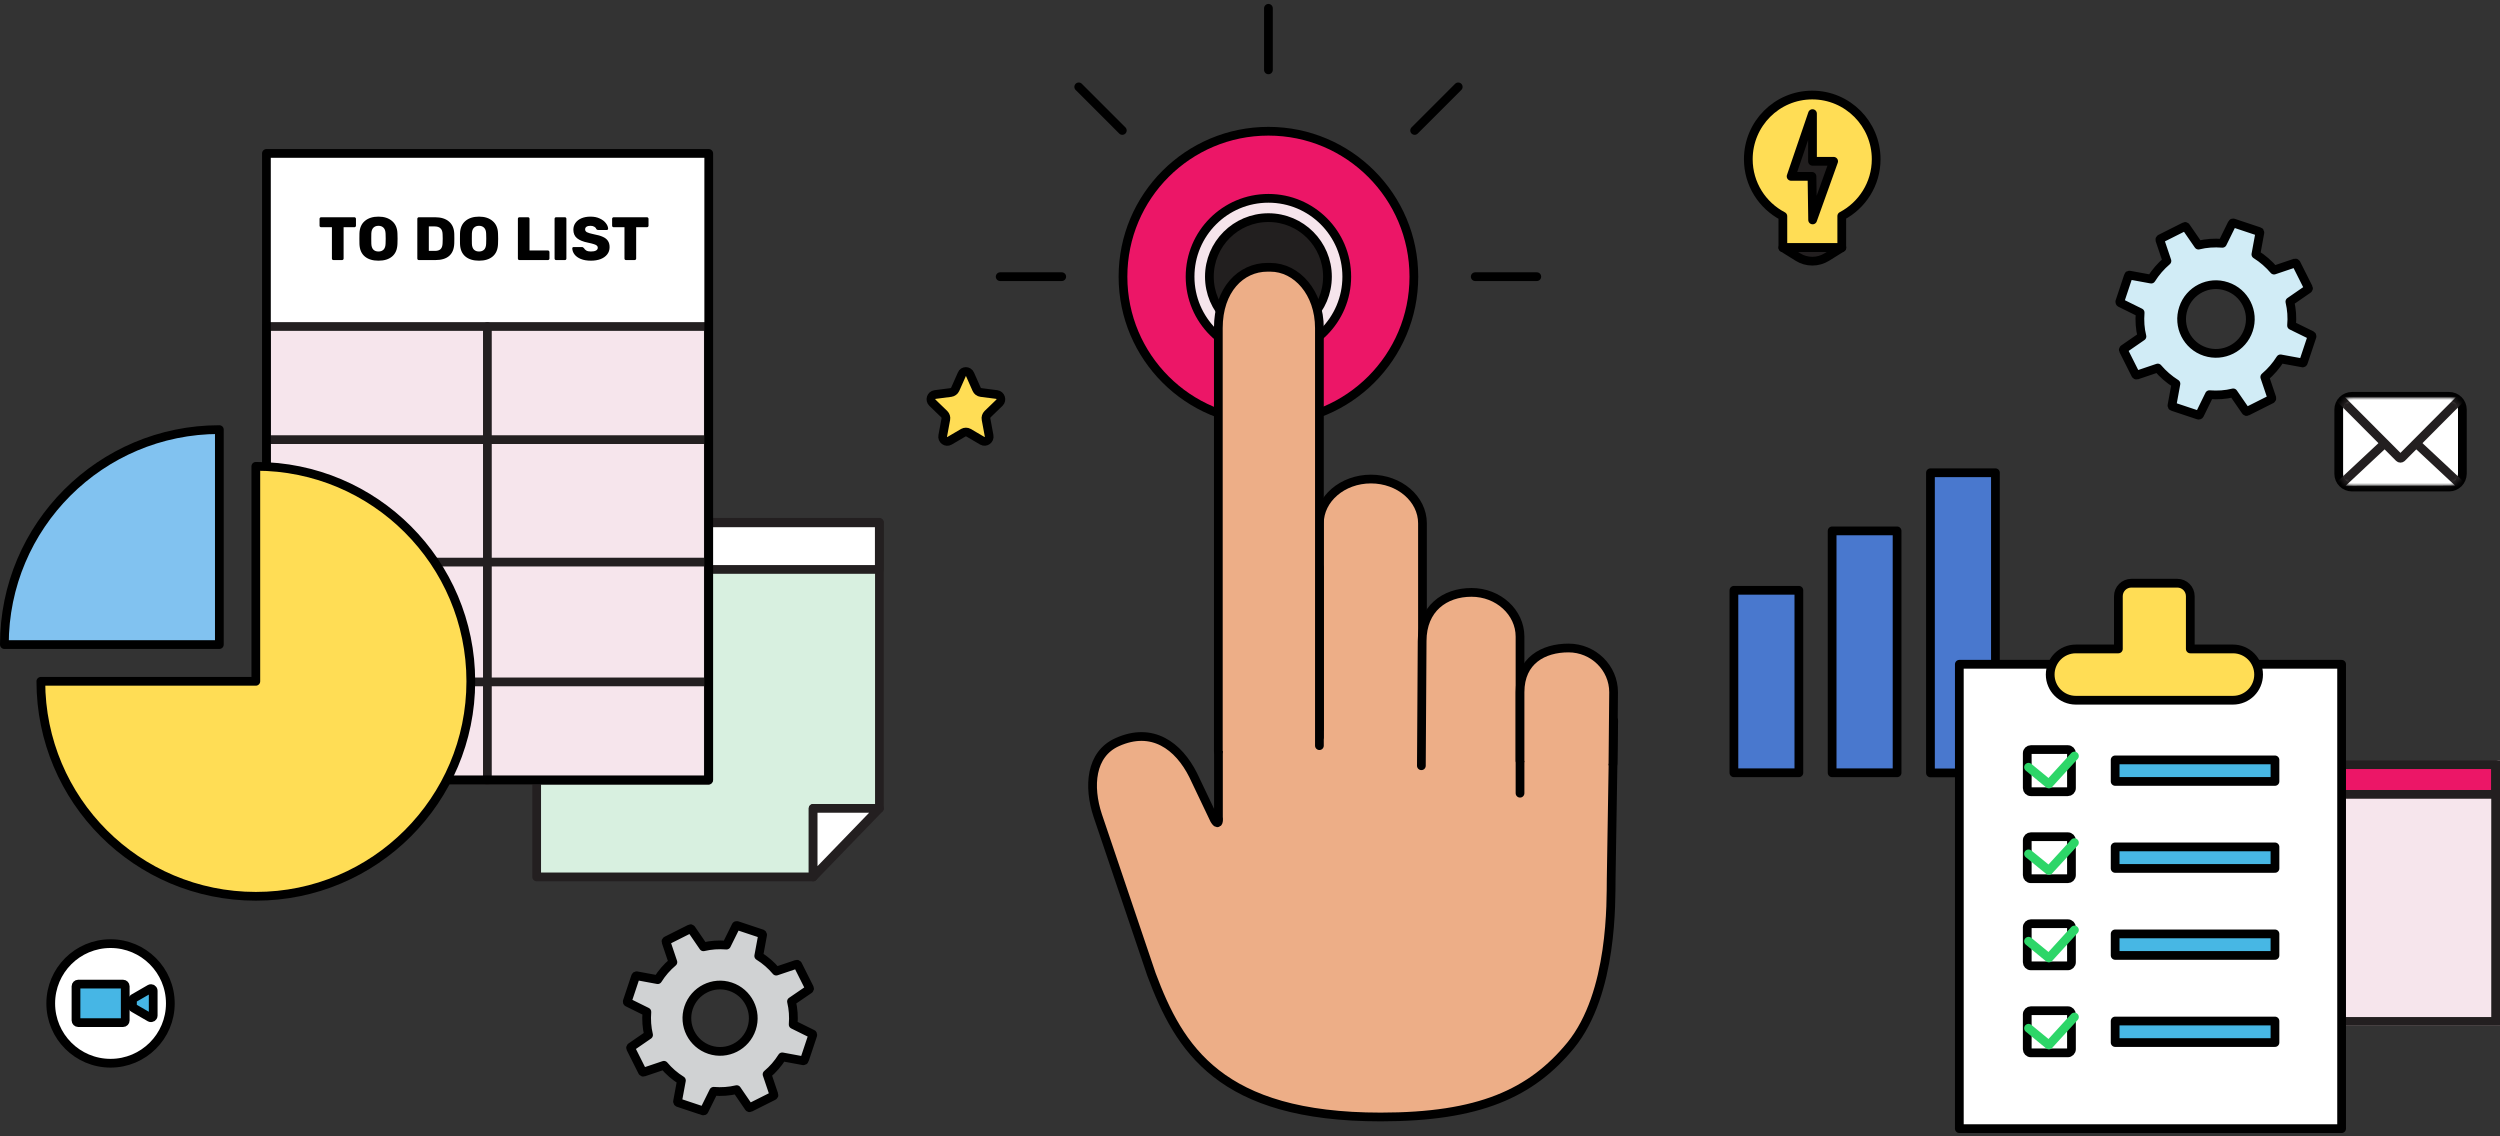 <svg width="572" height="260" viewBox="0 0 572 260" fill="none" xmlns="http://www.w3.org/2000/svg">
<rect x="0" y="0" width="572" height="260" fill="#333333" stroke="none"/>
<path d="M186.046 184.957H201.212V119.508H122.788V200.641H186.046V184.957Z" fill="#D8F0E0"/>
<path d="M201.183 119.623H122.76V130.29H201.183V119.623Z" fill="white" stroke="#231F20" stroke-width="2" stroke-miterlimit="10" stroke-linecap="round" stroke-linejoin="round"/>
<path d="M186.046 184.957H201.212V119.508H122.788V200.641H186.046V184.957Z" stroke="#231F20" stroke-width="2" stroke-miterlimit="10" stroke-linecap="round" stroke-linejoin="round"/>
<path d="M201.212 184.957H186.046V200.641L201.212 184.957Z" fill="white" stroke="#231F20" stroke-width="2" stroke-miterlimit="10" stroke-linecap="round" stroke-linejoin="round"/>
<path d="M184.057 242.533L185.96 236.822C185.985 236.725 185.96 236.605 185.864 236.581L181.478 234.412C181.623 232.628 181.502 230.845 181.092 229.134L185.141 226.363C185.238 226.314 185.262 226.194 185.213 226.098L182.514 220.723C182.466 220.627 182.37 220.579 182.249 220.627L177.598 222.193C176.466 220.844 175.14 219.687 173.598 218.723L174.489 213.903C174.514 213.807 174.441 213.711 174.345 213.662L168.633 211.759C168.537 211.735 168.416 211.759 168.392 211.855L166.223 216.241C164.44 216.096 162.657 216.217 160.946 216.627L158.174 212.578C158.126 212.482 158.006 212.458 157.909 212.506L152.487 215.229C152.391 215.277 152.343 215.374 152.391 215.494L153.957 220.145C152.608 221.278 151.451 222.603 150.487 224.145L145.667 223.254C145.571 223.23 145.474 223.302 145.426 223.398L143.522 229.11C143.498 229.206 143.522 229.327 143.619 229.351L148.005 231.52C147.86 233.303 147.981 235.086 148.39 236.797L144.366 239.569C144.269 239.617 144.245 239.737 144.294 239.834L146.993 245.208C147.041 245.304 147.137 245.352 147.258 245.304L151.909 243.738C153.041 245.087 154.367 246.244 155.909 247.208L155.018 252.028C154.993 252.124 155.066 252.221 155.162 252.269L160.874 254.173C160.97 254.197 161.09 254.173 161.115 254.076L163.283 249.69C165.067 249.835 166.85 249.714 168.561 249.305L171.332 253.353C171.381 253.45 171.501 253.474 171.598 253.426L176.972 250.727C177.068 250.678 177.116 250.582 177.068 250.461L175.502 245.81C176.851 244.678 178.008 243.352 178.972 241.81L183.792 242.702C183.936 242.702 184.033 242.629 184.057 242.533ZM162.368 240.171C158.391 238.846 156.222 234.556 157.548 230.58C158.873 226.604 163.163 224.435 167.139 225.76C171.116 227.086 173.284 231.375 171.959 235.351C170.634 239.328 166.344 241.497 162.368 240.171Z" fill="#D0D2D3" stroke="black" stroke-width="2" stroke-miterlimit="10" stroke-linecap="round" stroke-linejoin="round"/>
<path d="M517.654 233.7V174.953H571V233.7H517.654Z" fill="#F6E5EC" stroke="#231F20" stroke-width="2" stroke-miterlimit="10" stroke-linecap="round" stroke-linejoin="round"/>
<path d="M572 173.953H516.654V234.7H572V173.953Z" fill="#F6E5EC"/>
<path d="M517.697 181.753V174.931H571V181.753H517.697Z" fill="#EC1667" stroke="#231F20" stroke-width="2" stroke-miterlimit="10" stroke-linecap="round" stroke-linejoin="round"/>
<path d="M517.654 233.7V174.953H571V233.7H517.654Z" stroke="#231F20" stroke-width="2" stroke-miterlimit="10"/>
<path d="M411.581 135.058H396.719V176.814H411.581V135.058Z" fill="#4978CE" stroke="black" stroke-width="2" stroke-miterlimit="10" stroke-linecap="round" stroke-linejoin="round"/>
<path d="M434.052 121.463H419.19V176.814H434.052V121.463Z" fill="#4978CE" stroke="black" stroke-width="2" stroke-miterlimit="10" stroke-linecap="round" stroke-linejoin="round"/>
<path d="M456.552 108.163H441.689V176.843H456.552V108.163Z" fill="#4978CE" stroke="black" stroke-width="2" stroke-miterlimit="10" stroke-linecap="round" stroke-linejoin="round"/>
<path d="M429.267 36.431C429.267 28.322 422.721 21.745 414.641 21.745C406.561 21.745 400.014 28.322 400.014 36.431C400.014 42.123 403.228 47.018 407.917 49.465V56.661H421.394V49.436C426.053 46.988 429.267 42.093 429.267 36.431Z" fill="#FFDD55" stroke="black" stroke-width="2" stroke-miterlimit="10" stroke-linecap="round" stroke-linejoin="round"/>
<path d="M407.917 56.661L411.367 58.813C412.341 59.433 413.491 59.757 414.67 59.757C415.82 59.757 416.97 59.433 417.973 58.813L421.423 56.661H407.917Z" fill="#231F20" stroke="black" stroke-width="2" stroke-miterlimit="10" stroke-linecap="round" stroke-linejoin="round"/>
<path d="M414.699 25.992L409.804 40.353H414.581L414.729 50.32L419.536 36.903H414.699V25.992Z" fill="#221F1F" stroke="black" stroke-width="2" stroke-miterlimit="10" stroke-linecap="round" stroke-linejoin="round"/>
<path d="M535.76 151.984H448.295V258.233H535.76V151.984Z" fill="white" stroke="black" stroke-width="2" stroke-miterlimit="10" stroke-linecap="round" stroke-linejoin="round"/>
<path d="M473.124 201.053H464.661C464.189 201.053 463.835 200.67 463.835 200.228V192.266C463.835 191.794 464.219 191.44 464.661 191.44H473.124C473.596 191.44 473.95 191.823 473.95 192.266V200.228C473.95 200.7 473.567 201.053 473.124 201.053Z" fill="white" stroke="black" stroke-width="2" stroke-miterlimit="10" stroke-linecap="round" stroke-linejoin="round"/>
<path d="M473.125 181.149H464.661C464.19 181.149 463.836 180.766 463.836 180.323V172.332C463.836 171.86 464.219 171.506 464.661 171.506H473.125C473.597 171.506 473.951 171.89 473.951 172.332V180.323C473.951 180.795 473.567 181.149 473.125 181.149Z" fill="white" stroke="black" stroke-width="2" stroke-miterlimit="10" stroke-linecap="round" stroke-linejoin="round"/>
<path d="M473.124 220.988H464.661C464.189 220.988 463.835 220.605 463.835 220.163V212.171C463.835 211.699 464.219 211.345 464.661 211.345H473.124C473.596 211.345 473.95 211.729 473.95 212.171V220.163C473.95 220.605 473.567 220.988 473.124 220.988Z" fill="white" stroke="black" stroke-width="2" stroke-miterlimit="10" stroke-linecap="round" stroke-linejoin="round"/>
<path d="M473.124 240.893H464.661C464.189 240.893 463.835 240.51 463.835 240.067V232.076C463.835 231.604 464.219 231.25 464.661 231.25H473.124C473.596 231.25 473.95 231.633 473.95 232.076V240.067C473.95 240.51 473.567 240.893 473.124 240.893Z" fill="white" stroke="black" stroke-width="2" stroke-miterlimit="10" stroke-linecap="round" stroke-linejoin="round"/>
<path d="M520.513 173.864H483.947V178.789H520.513V173.864Z" fill="#47B7E4" stroke="black" stroke-width="2" stroke-miterlimit="10" stroke-linecap="round" stroke-linejoin="round"/>
<path d="M520.513 193.77H483.947V198.694H520.513V193.77Z" fill="#47B7E4" stroke="black" stroke-width="2" stroke-miterlimit="10" stroke-linecap="round" stroke-linejoin="round"/>
<path d="M520.513 213.674H483.947V218.599H520.513V213.674Z" fill="#47B7E4" stroke="black" stroke-width="2" stroke-miterlimit="10" stroke-linecap="round" stroke-linejoin="round"/>
<path d="M520.513 233.609H483.947V238.534H520.513V233.609Z" fill="#47B7E4" stroke="black" stroke-width="2" stroke-miterlimit="10" stroke-linecap="round" stroke-linejoin="round"/>
<path d="M464.13 175.545L468.79 179.379L474.629 172.98" stroke="#2DD668" stroke-width="2" stroke-miterlimit="10" stroke-linecap="round" stroke-linejoin="round"/>
<path d="M464.13 195.362L468.79 199.166L474.629 192.796" stroke="#2DD668" stroke-width="2" stroke-miterlimit="10" stroke-linecap="round" stroke-linejoin="round"/>
<path d="M464.13 215.355L468.79 219.189L474.629 212.79" stroke="#2DD668" stroke-width="2" stroke-miterlimit="10" stroke-linecap="round" stroke-linejoin="round"/>
<path d="M464.13 235.261L468.79 239.094L474.629 232.695" stroke="#2DD668" stroke-width="2" stroke-miterlimit="10" stroke-linecap="round" stroke-linejoin="round"/>
<path d="M501.14 148.475V136.414C501.14 134.763 499.813 133.436 498.161 133.436H487.663C486.012 133.436 484.685 134.763 484.685 136.414V148.475H474.953C471.71 148.475 469.085 151.1 469.085 154.343C469.085 157.587 471.71 160.212 474.953 160.212H510.901C514.144 160.212 516.769 157.587 516.769 154.343C516.769 151.1 514.144 148.475 510.901 148.475H501.14Z" fill="#FFDD55" stroke="black" stroke-width="2" stroke-miterlimit="10" stroke-linecap="round" stroke-linejoin="round"/>
<path d="M290.216 96.579C308.594 96.579 323.492 81.681 323.492 63.303C323.492 44.925 308.594 30.026 290.216 30.026C271.837 30.026 256.939 44.925 256.939 63.303C256.939 81.681 271.837 96.579 290.216 96.579Z" fill="#EC1667" stroke="black" stroke-width="2" stroke-miterlimit="10" stroke-linecap="round" stroke-linejoin="round"/>
<path d="M290.215 81.228C300.116 81.228 308.141 73.203 308.141 63.302C308.141 53.402 300.116 45.376 290.215 45.376C280.315 45.376 272.289 53.402 272.289 63.302C272.289 73.203 280.315 81.228 290.215 81.228Z" fill="#F6E5EC" stroke="black" stroke-width="2" stroke-miterlimit="10" stroke-linecap="round" stroke-linejoin="round"/>
<path d="M290.216 76.809C297.676 76.809 303.723 70.761 303.723 63.301C303.723 55.841 297.676 49.794 290.216 49.794C282.755 49.794 276.708 55.841 276.708 63.301C276.708 70.761 282.755 76.809 290.216 76.809Z" fill="#221F1F" stroke="black" stroke-width="2" stroke-miterlimit="10" stroke-linecap="round" stroke-linejoin="round"/>
<path d="M290.216 1.899V15.988" stroke="black" stroke-width="2" stroke-miterlimit="10" stroke-linecap="round" stroke-linejoin="round"/>
<path d="M351.619 63.302H337.531" stroke="black" stroke-width="2" stroke-miterlimit="10" stroke-linecap="round" stroke-linejoin="round"/>
<path d="M242.926 63.302H228.838" stroke="black" stroke-width="2" stroke-miterlimit="10" stroke-linecap="round" stroke-linejoin="round"/>
<path d="M256.786 29.849L246.813 19.876" stroke="black" stroke-width="2" stroke-miterlimit="10" stroke-linecap="round" stroke-linejoin="round"/>
<path d="M323.669 29.849L333.642 19.876" stroke="black" stroke-width="2" stroke-miterlimit="10" stroke-linecap="round" stroke-linejoin="round"/>
<path d="M315.893 255.565C279.132 255.565 269.79 239.911 263.453 222.944L251.157 186.587C248.961 179.922 249.491 172.549 255.626 169.797C263.655 166.187 269.639 170.656 272.997 177.347L277.87 187.572C278.577 188.784 278.93 188.279 278.779 186.916V168.535L301.88 168.636V119.731C301.88 114.151 307.157 109.606 313.671 109.606C320.185 109.606 325.462 114.151 325.462 119.731V153.361L347.655 153.765V164.672L369.217 164.874L368.636 201.181C368.56 205.927 369.141 227.211 359.37 239.179C350.331 250.187 338.389 255.565 315.893 255.565Z" fill="#EDAE87" stroke="black" stroke-width="2" stroke-miterlimit="10" stroke-linecap="round" stroke-linejoin="round"/>
<path d="M301.855 166.768V129.805" stroke="black" stroke-width="2" stroke-miterlimit="10" stroke-linecap="round" stroke-linejoin="round"/>
<path d="M278.754 171.894V75.068C278.754 66.282 283.93 61.156 289.989 61.156H290.646C296.705 61.156 301.881 66.963 301.881 75.068V170.606" fill="#EDAE87"/>
<path d="M278.754 171.894V75.068C278.754 66.282 283.93 61.156 289.989 61.156H290.646C296.705 61.156 301.881 66.963 301.881 75.068V170.606" stroke="black" stroke-width="2" stroke-miterlimit="10" stroke-linecap="round" stroke-linejoin="round"/>
<path d="M325.21 175.201L325.386 146.671C325.386 139.248 330.537 135.537 336.672 135.537C342.807 135.537 347.781 140.081 347.781 145.661V181.488" fill="#EDAE87"/>
<path d="M325.21 175.201L325.386 146.671C325.386 139.248 330.537 135.537 336.672 135.537C342.807 135.537 347.781 140.081 347.781 145.661V181.488" stroke="black" stroke-width="2" stroke-miterlimit="10" stroke-linecap="round" stroke-linejoin="round"/>
<path d="M347.781 174.065V158.386C347.781 151.089 353.159 148.261 358.865 148.261C364.571 148.261 369.191 152.806 369.191 158.386L369.04 174.797" fill="#EDAE87"/>
<path d="M347.781 174.065V158.386C347.781 151.089 353.159 148.261 358.865 148.261C364.571 148.261 369.191 152.806 369.191 158.386L369.04 174.797" stroke="black" stroke-width="2" stroke-miterlimit="10" stroke-linecap="round" stroke-linejoin="round"/>
<path d="M527.016 82.904L528.989 76.979C529.019 76.891 528.989 76.773 528.872 76.714L524.306 74.474C524.483 72.617 524.335 70.76 523.923 69.021L528.106 66.132C528.194 66.073 528.224 65.955 528.165 65.867L525.366 60.296C525.307 60.207 525.219 60.148 525.101 60.178L520.3 61.799C519.121 60.414 517.737 59.205 516.146 58.203L517.059 53.221C517.089 53.103 517.03 53.015 516.912 52.986L510.991 51.011C510.903 50.981 510.785 51.011 510.726 51.129L508.488 55.668C506.632 55.52 504.776 55.638 503.009 56.081L500.122 51.895C500.063 51.806 499.945 51.777 499.857 51.836L494.289 54.636C494.201 54.695 494.142 54.784 494.172 54.901L495.792 59.706C494.407 60.885 493.2 62.271 492.198 63.862L487.22 62.949C487.102 62.919 487.014 62.978 486.984 63.096L485.011 69.021C484.981 69.109 485.011 69.227 485.128 69.286L489.665 71.526C489.517 73.383 489.635 75.24 490.077 76.979L485.894 79.868C485.806 79.927 485.776 80.045 485.835 80.133L488.634 85.704C488.693 85.793 488.781 85.852 488.899 85.822L493.7 84.201C494.879 85.586 496.263 86.795 497.854 87.797L496.941 92.779C496.911 92.897 496.97 92.985 497.088 93.014L503.009 94.989C503.097 95.019 503.215 94.989 503.274 94.871L505.512 90.303C507.368 90.45 509.224 90.332 510.962 89.89L513.849 94.076C513.908 94.164 514.025 94.194 514.114 94.135L519.681 91.334C519.769 91.275 519.828 91.187 519.799 91.069L518.179 86.264C519.563 85.085 520.771 83.7 521.772 82.108L526.751 83.022C526.869 83.081 526.986 83.022 527.016 82.904ZM504.54 80.457C500.416 79.102 498.178 74.651 499.562 70.524C500.917 66.397 505.365 64.157 509.489 65.543C513.613 66.898 515.852 71.379 514.467 75.476C513.112 79.573 508.664 81.813 504.54 80.457Z" fill="#D1ECF6" stroke="black" stroke-width="2" stroke-miterlimit="10" stroke-linecap="round" stroke-linejoin="round"/>
<path d="M221.931 85.63L223.45 89.055C223.633 89.459 223.997 89.74 224.453 89.802L228.07 90.269C228.951 90.393 229.316 91.514 228.678 92.136L225.973 94.751C225.669 95.063 225.517 95.499 225.608 95.934L226.307 99.701C226.489 100.604 225.517 101.289 224.757 100.853L221.627 99.016C221.232 98.798 220.776 98.798 220.381 99.016L217.25 100.853C216.46 101.32 215.518 100.604 215.7 99.701L216.399 95.934C216.49 95.499 216.339 95.063 216.035 94.751L213.33 92.136C212.691 91.514 213.026 90.393 213.938 90.269L217.554 89.802C217.98 89.74 218.375 89.459 218.557 89.055L220.077 85.63C220.381 84.79 221.566 84.79 221.931 85.63Z" fill="#FFDD55" stroke="black" stroke-width="2" stroke-miterlimit="10" stroke-linecap="round" stroke-linejoin="round"/>
<path d="M25.291 243.267C32.848 243.267 38.974 237.141 38.974 229.584C38.974 222.027 32.848 215.901 25.291 215.901C17.735 215.901 11.608 222.027 11.608 229.584C11.608 237.141 17.735 243.267 25.291 243.267Z" fill="white" stroke="black" stroke-width="2" stroke-miterlimit="10" stroke-linecap="round" stroke-linejoin="round"/>
<path d="M28.152 233.978H17.889C17.624 233.978 17.388 233.742 17.388 233.477V225.662C17.388 225.397 17.624 225.161 17.889 225.161H28.152C28.417 225.161 28.653 225.397 28.653 225.662V233.477C28.653 233.742 28.447 233.978 28.152 233.978Z" fill="#46B6E5" stroke="black" stroke-width="2" stroke-miterlimit="10" stroke-linecap="round" stroke-linejoin="round"/>
<path d="M30.541 230.616L34.315 232.798C34.639 232.975 35.052 232.739 35.052 232.356V226.694C35.052 226.311 34.639 226.075 34.315 226.252L30.541 228.434C30.393 228.523 30.305 228.67 30.305 228.817V230.203C30.305 230.38 30.393 230.557 30.541 230.616Z" fill="#46B6E5" stroke="black" stroke-width="2" stroke-miterlimit="10" stroke-linecap="round" stroke-linejoin="round"/>
<path d="M560.36 111.438H538.133C536.457 111.438 535.103 110.084 535.103 108.408V93.713C535.103 92.036 536.457 90.682 538.133 90.682H560.36C562.036 90.682 563.39 92.036 563.39 93.713V108.408C563.367 110.084 562.013 111.438 560.36 111.438Z" fill="white" stroke="black" stroke-width="2"/>
<mask id="mask0" mask-type="alpha" maskUnits="userSpaceOnUse" x="535" y="90" width="29" height="22">
<path d="M560.36 111.209H538.133C536.457 111.209 535.103 109.854 535.103 108.178V93.483C535.103 91.807 536.457 90.452 538.133 90.452H560.36C562.036 90.452 563.39 91.807 563.39 93.483V108.178C563.367 109.854 562.013 111.209 560.36 111.209Z" fill="white"/>
</mask>
<g mask="url(#mask0)">
<path d="M564.263 112.105L549.223 98.053L534.138 112.151L564.263 112.105Z" fill="white" stroke="#231F20" stroke-width="2" stroke-miterlimit="10"/>
</g>
<mask id="mask1" mask-type="alpha" maskUnits="userSpaceOnUse" x="535" y="90" width="29" height="22">
<path d="M560.36 111.668H538.133C536.457 111.668 535.103 110.313 535.103 108.637V93.942C535.103 92.266 536.457 90.911 538.133 90.911H560.36C562.036 90.911 563.39 92.266 563.39 93.942V108.637C563.367 110.313 562.013 111.668 560.36 111.668Z" fill="white"/>
</mask>
<g mask="url(#mask1)">
<path d="M534.138 89.9L548.925 104.733C549.086 104.894 549.338 104.894 549.522 104.733L564.286 89.9H534.138Z" fill="white" stroke="#231F20" stroke-width="2" stroke-miterlimit="10"/>
</g>
<path d="M162.16 35.106H60.957V178.429H162.16V35.106Z" fill="white"/>
<path d="M162.069 74.698H60.957V178.551H162.069V74.698Z" fill="#F6E5EC"/>
<path d="M111.512 74.698L111.512 178.551" stroke="#231F20" stroke-width="2" stroke-miterlimit="10" stroke-linecap="round" stroke-linejoin="round"/>
<path d="M60.957 100.585H162.069" stroke="#231F20" stroke-width="2" stroke-miterlimit="10" stroke-linecap="round" stroke-linejoin="round"/>
<path d="M60.957 128.605H162.069" stroke="#231F20" stroke-width="2" stroke-miterlimit="10" stroke-linecap="round" stroke-linejoin="round"/>
<path d="M60.957 156.014H162.069" stroke="#231F20" stroke-width="2" stroke-miterlimit="10" stroke-linecap="round" stroke-linejoin="round"/>
<path d="M162.069 74.698H60.957V178.551H162.069V74.698Z" stroke="#231F20" stroke-width="2" stroke-miterlimit="10" stroke-linecap="round" stroke-linejoin="round"/>
<path d="M162.16 35.106H60.957V178.429H162.16V35.106Z" stroke="black" stroke-width="2" stroke-linejoin="round"/>
<path d="M76.306 59.505C76.203 59.505 76.115 59.472 76.04 59.407C75.975 59.342 75.942 59.258 75.942 59.155V51.987H73.478C73.375 51.987 73.287 51.954 73.212 51.889C73.147 51.824 73.114 51.739 73.114 51.637V50.069C73.114 49.966 73.147 49.882 73.212 49.817C73.287 49.742 73.375 49.705 73.478 49.705H81.08C81.183 49.705 81.267 49.742 81.332 49.817C81.407 49.882 81.444 49.966 81.444 50.069V51.637C81.444 51.739 81.407 51.824 81.332 51.889C81.267 51.954 81.183 51.987 81.08 51.987H78.616V59.155C78.616 59.258 78.579 59.342 78.504 59.407C78.439 59.472 78.355 59.505 78.252 59.505H76.306ZM86.596 59.645C85.271 59.645 84.225 59.323 83.46 58.679C82.695 58.035 82.289 57.087 82.242 55.837C82.233 55.575 82.228 55.174 82.228 54.633C82.228 54.092 82.233 53.685 82.242 53.415C82.279 52.183 82.685 51.236 83.46 50.573C84.244 49.901 85.289 49.565 86.596 49.565C87.893 49.565 88.929 49.901 89.704 50.573C90.488 51.236 90.899 52.183 90.936 53.415C90.955 53.956 90.964 54.362 90.964 54.633C90.964 54.913 90.955 55.314 90.936 55.837C90.889 57.087 90.483 58.035 89.718 58.679C88.962 59.323 87.921 59.645 86.596 59.645ZM86.596 57.545C87.081 57.545 87.469 57.4 87.758 57.111C88.047 56.812 88.201 56.359 88.22 55.753C88.239 55.212 88.248 54.824 88.248 54.591C88.248 54.358 88.239 53.98 88.22 53.457C88.201 52.85 88.047 52.402 87.758 52.113C87.469 51.814 87.081 51.665 86.596 51.665C86.101 51.665 85.709 51.814 85.42 52.113C85.131 52.402 84.977 52.85 84.958 53.457C84.949 53.718 84.944 54.096 84.944 54.591C84.944 55.095 84.949 55.482 84.958 55.753C84.977 56.359 85.131 56.812 85.42 57.111C85.709 57.4 86.101 57.545 86.596 57.545ZM95.833 59.505C95.74 59.505 95.656 59.472 95.581 59.407C95.516 59.332 95.483 59.248 95.483 59.155V50.069C95.483 49.966 95.516 49.882 95.581 49.817C95.647 49.742 95.731 49.705 95.833 49.705H99.515C100.897 49.705 101.97 50.036 102.735 50.699C103.501 51.352 103.902 52.295 103.939 53.527C103.949 53.797 103.953 54.157 103.953 54.605C103.953 55.053 103.949 55.407 103.939 55.669C103.846 58.226 102.395 59.505 99.585 59.505H95.833ZM99.515 57.405C100.103 57.405 100.537 57.265 100.817 56.985C101.097 56.705 101.247 56.257 101.265 55.641C101.284 55.37 101.293 55.02 101.293 54.591C101.293 54.161 101.284 53.816 101.265 53.555C101.247 52.958 101.083 52.519 100.775 52.239C100.477 51.95 100.033 51.805 99.445 51.805H98.115V57.405H99.515ZM109.606 59.645C108.281 59.645 107.235 59.323 106.47 58.679C105.705 58.035 105.299 57.087 105.252 55.837C105.243 55.575 105.238 55.174 105.238 54.633C105.238 54.092 105.243 53.685 105.252 53.415C105.289 52.183 105.695 51.236 106.47 50.573C107.254 49.901 108.299 49.565 109.606 49.565C110.903 49.565 111.939 49.901 112.714 50.573C113.498 51.236 113.909 52.183 113.946 53.415C113.965 53.956 113.974 54.362 113.974 54.633C113.974 54.913 113.965 55.314 113.946 55.837C113.899 57.087 113.493 58.035 112.728 58.679C111.972 59.323 110.931 59.645 109.606 59.645ZM109.606 57.545C110.091 57.545 110.479 57.4 110.768 57.111C111.057 56.812 111.211 56.359 111.23 55.753C111.249 55.212 111.258 54.824 111.258 54.591C111.258 54.358 111.249 53.98 111.23 53.457C111.211 52.85 111.057 52.402 110.768 52.113C110.479 51.814 110.091 51.665 109.606 51.665C109.111 51.665 108.719 51.814 108.43 52.113C108.141 52.402 107.987 52.85 107.968 53.457C107.959 53.718 107.954 54.096 107.954 54.591C107.954 55.095 107.959 55.482 107.968 55.753C107.987 56.359 108.141 56.812 108.43 57.111C108.719 57.4 109.111 57.545 109.606 57.545ZM118.843 59.505C118.75 59.505 118.666 59.472 118.591 59.407C118.526 59.332 118.493 59.248 118.493 59.155V50.055C118.493 49.952 118.526 49.868 118.591 49.803C118.666 49.737 118.75 49.705 118.843 49.705H120.803C120.906 49.705 120.99 49.737 121.055 49.803C121.12 49.868 121.153 49.952 121.153 50.055V57.307H125.353C125.456 57.307 125.54 57.344 125.605 57.419C125.68 57.484 125.717 57.568 125.717 57.671V59.155C125.717 59.258 125.68 59.342 125.605 59.407C125.54 59.472 125.456 59.505 125.353 59.505H118.843ZM127.238 59.505C127.144 59.505 127.06 59.472 126.986 59.407C126.92 59.332 126.888 59.248 126.888 59.155V50.055C126.888 49.952 126.92 49.868 126.986 49.803C127.06 49.737 127.144 49.705 127.238 49.705H129.24C129.342 49.705 129.426 49.737 129.492 49.803C129.557 49.868 129.59 49.952 129.59 50.055V59.155C129.59 59.248 129.557 59.332 129.492 59.407C129.426 59.472 129.342 59.505 129.24 59.505H127.238ZM135.205 59.645C134.3 59.645 133.53 59.514 132.895 59.253C132.26 58.992 131.78 58.646 131.453 58.217C131.126 57.788 130.954 57.321 130.935 56.817C130.935 56.733 130.963 56.663 131.019 56.607C131.084 56.551 131.159 56.523 131.243 56.523H133.105C133.217 56.523 133.306 56.541 133.371 56.579C133.446 56.616 133.525 56.681 133.609 56.775C133.73 56.999 133.917 57.185 134.169 57.335C134.43 57.475 134.776 57.545 135.205 57.545C135.709 57.545 136.096 57.47 136.367 57.321C136.638 57.162 136.773 56.947 136.773 56.677C136.773 56.481 136.703 56.322 136.563 56.201C136.423 56.07 136.199 55.958 135.891 55.865C135.583 55.762 135.14 55.65 134.561 55.529C133.432 55.305 132.587 54.964 132.027 54.507C131.467 54.05 131.187 53.396 131.187 52.547C131.187 51.968 131.346 51.455 131.663 51.007C131.99 50.55 132.447 50.195 133.035 49.943C133.632 49.691 134.323 49.565 135.107 49.565C135.928 49.565 136.638 49.709 137.235 49.999C137.842 50.279 138.304 50.633 138.621 51.063C138.948 51.483 139.12 51.898 139.139 52.309C139.139 52.393 139.111 52.468 139.055 52.533C138.999 52.589 138.929 52.617 138.845 52.617H136.885C136.68 52.617 136.521 52.533 136.409 52.365C136.353 52.169 136.208 52.005 135.975 51.875C135.742 51.735 135.452 51.665 135.107 51.665C134.715 51.665 134.412 51.735 134.197 51.875C133.982 52.015 133.875 52.22 133.875 52.491C133.875 52.761 134.015 52.976 134.295 53.135C134.575 53.284 135.098 53.438 135.863 53.597C136.74 53.755 137.436 53.956 137.949 54.199C138.472 54.432 138.854 54.74 139.097 55.123C139.349 55.496 139.475 55.972 139.475 56.551C139.475 57.185 139.293 57.736 138.929 58.203C138.565 58.669 138.061 59.029 137.417 59.281C136.773 59.523 136.036 59.645 135.205 59.645ZM143.244 59.505C143.141 59.505 143.052 59.472 142.978 59.407C142.912 59.342 142.88 59.258 142.88 59.155V51.987H140.416C140.313 51.987 140.224 51.954 140.15 51.889C140.084 51.824 140.052 51.739 140.052 51.637V50.069C140.052 49.966 140.084 49.882 140.15 49.817C140.224 49.742 140.313 49.705 140.416 49.705H148.018C148.12 49.705 148.204 49.742 148.27 49.817C148.344 49.882 148.382 49.966 148.382 50.069V51.637C148.382 51.739 148.344 51.824 148.27 51.889C148.204 51.954 148.12 51.987 148.018 51.987H145.554V59.155C145.554 59.258 145.516 59.342 145.442 59.407C145.376 59.472 145.292 59.505 145.19 59.505H143.244Z" fill="black"/>
<path d="M58.533 106.698C85.692 106.698 107.721 128.726 107.721 155.885C107.721 183.045 85.692 205.073 58.533 205.073C31.373 205.073 9.345 183.074 9.345 155.885H58.533V106.698Z" fill="#FFDD55" stroke="black" stroke-width="2" stroke-miterlimit="10" stroke-linecap="round" stroke-linejoin="round"/>
<path d="M50.188 98.293V147.481H1C1 120.321 23.028 98.293 50.188 98.293Z" fill="#81C2F0" stroke="black" stroke-width="2" stroke-miterlimit="10" stroke-linecap="round" stroke-linejoin="round"/>
</svg>
